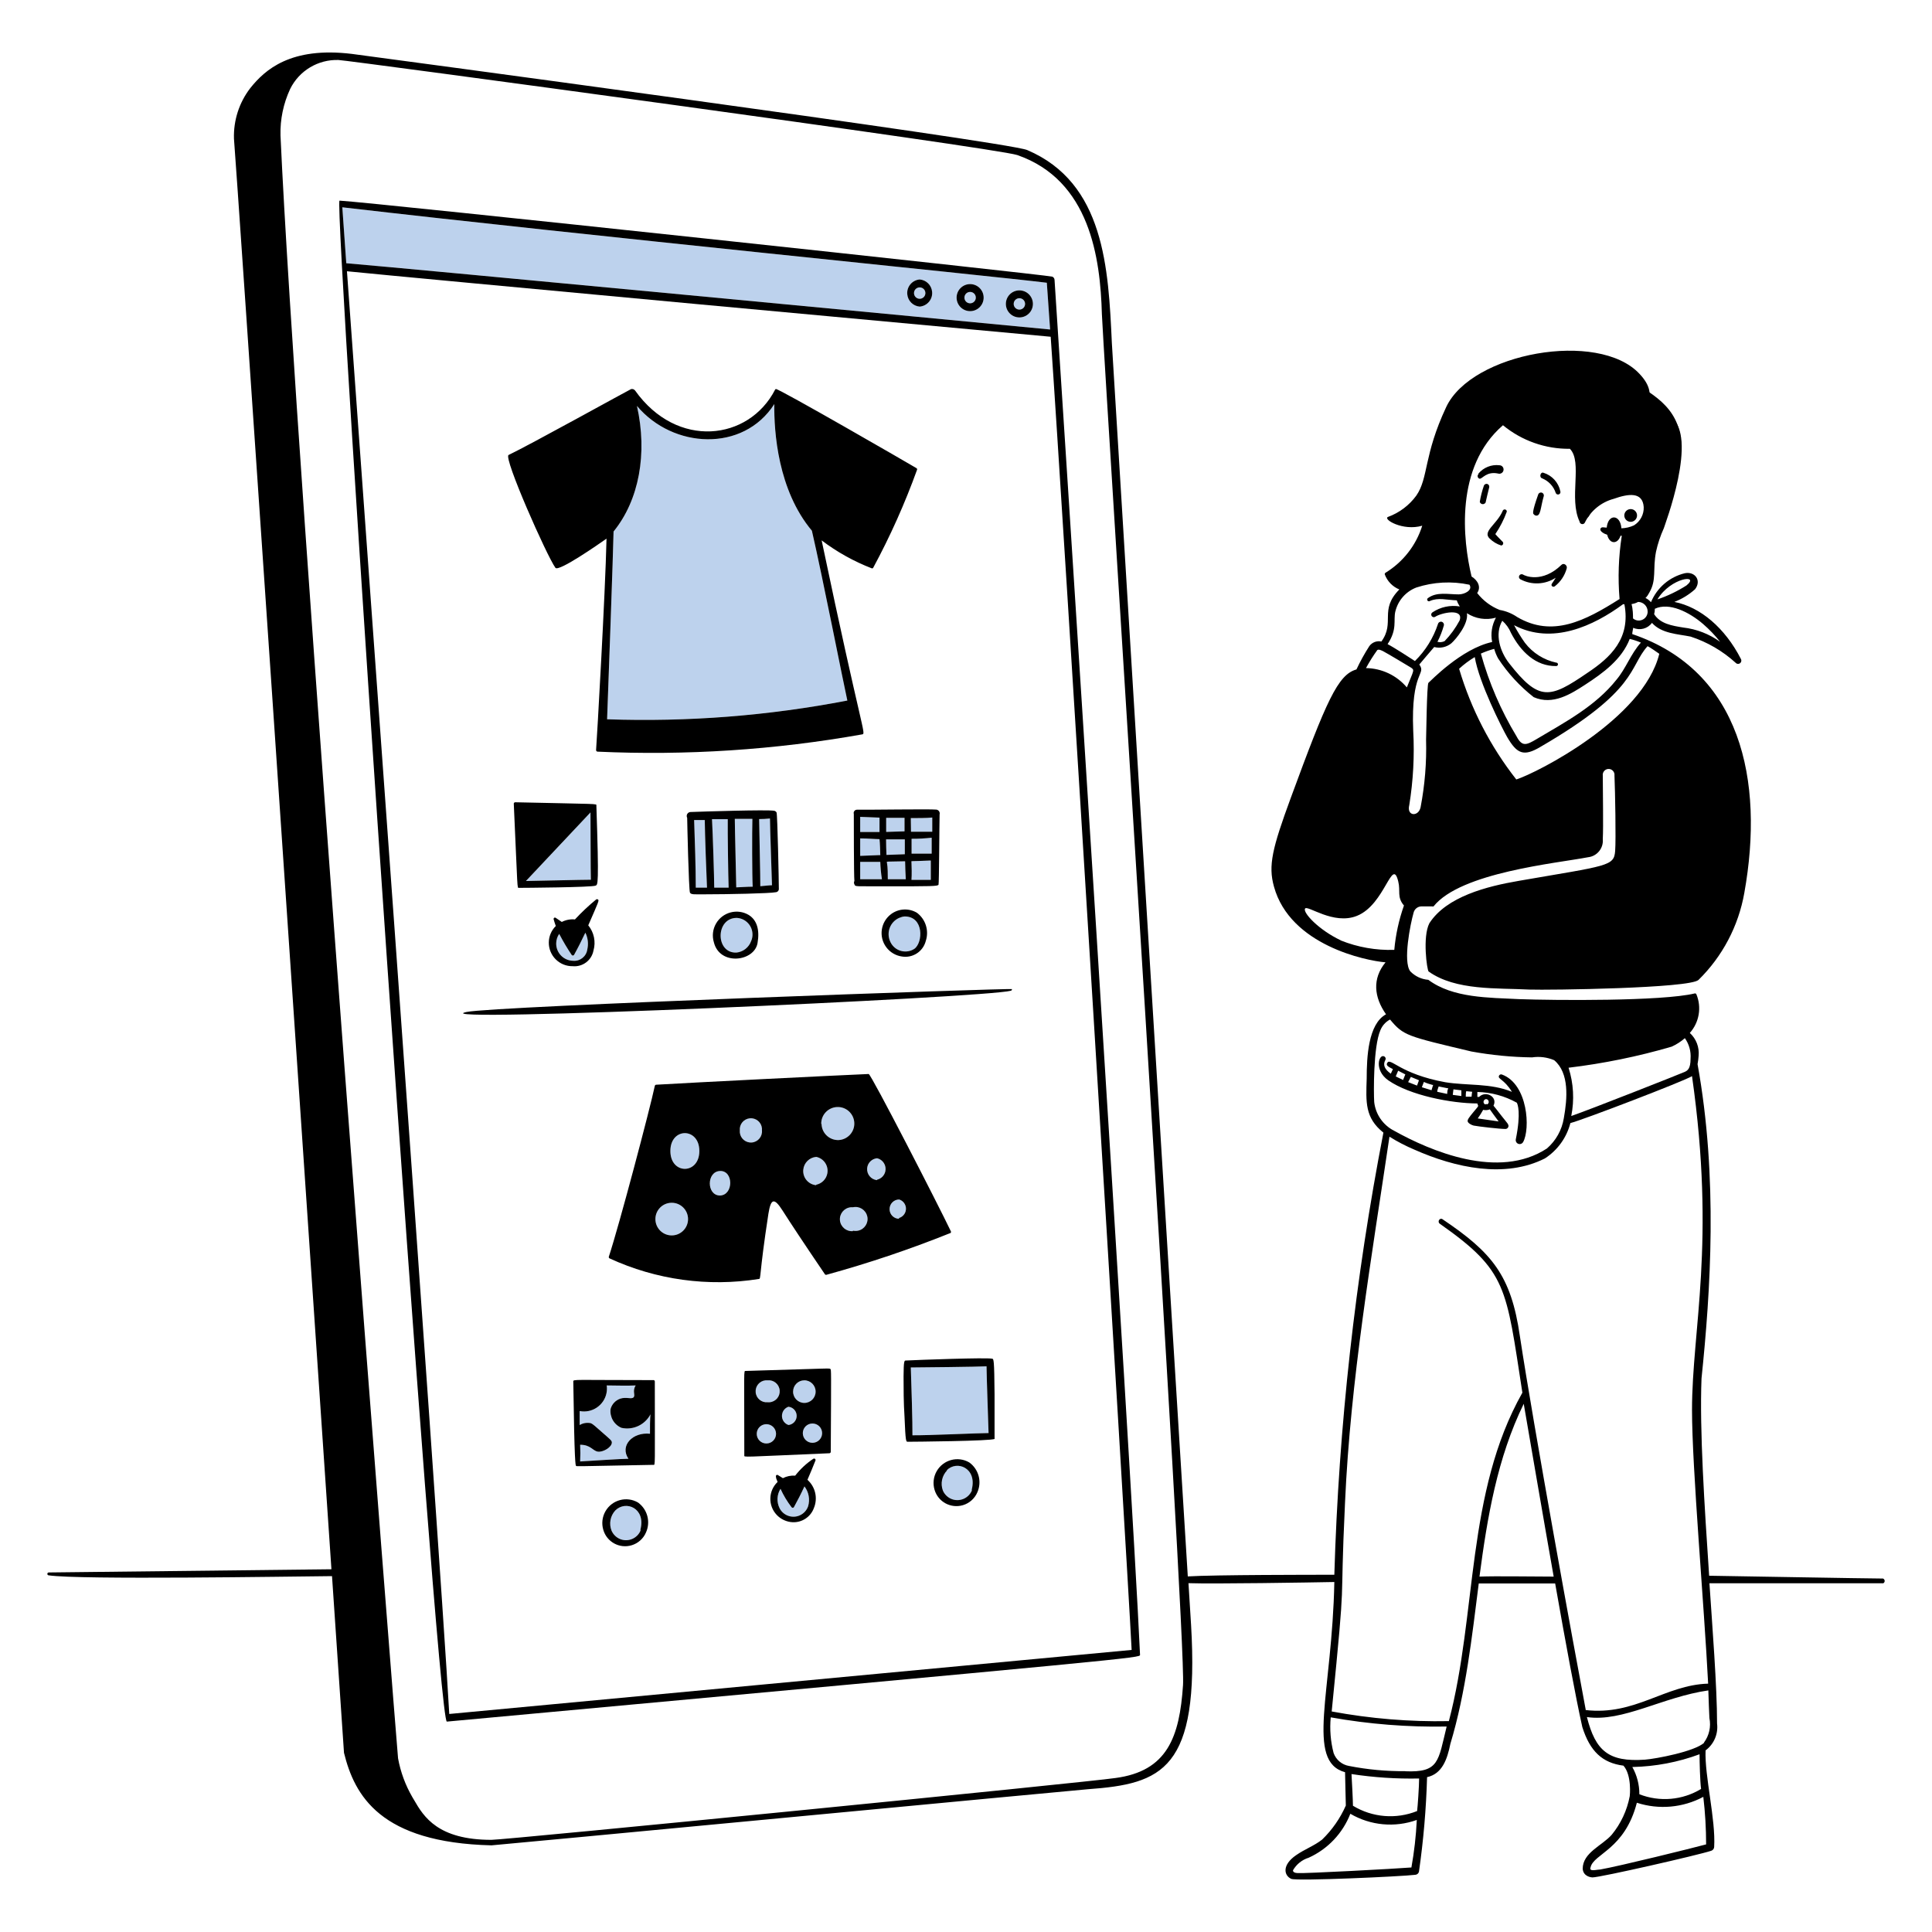 <svg xmlns="http://www.w3.org/2000/svg" id="_2.Dise&#xF1;o_de_eCommerce:" width="600" height="600" viewBox="0 0 600 600"><defs><style>.cls-1{fill:#000;}.cls-1,.cls-2{stroke-width:0px;}.cls-2{fill:#bdd2ed;}</style></defs><path class="cls-2" d="M208.19,357.45c0,7.41,9,7.38,9,0s-9-7.41-9,0Z"></path><path class="cls-2" d="M264.23,374.94c-2.05.18-3.56,1.99-3.37,4.04.18,2.05,1.99,3.56,4.04,3.37v-.15c.54.12,1.09.12,1.63,0,2-.45,3.27-2.44,2.82-4.44s-2.44-3.27-4.44-2.82c-.22-.02-.45-.02-.67,0Z"></path><path class="cls-2" d="M253.49,368.07v-.15c1.73-.35,3.08-1.71,3.43-3.43.49-2.39-1.05-4.72-3.43-5.21-2.15.18-3.85,1.88-4.03,4.03-.2,2.43,1.6,4.56,4.03,4.76Z"></path><circle class="cls-2" cx="208.61" cy="378.6" r="5.07"></circle><path class="cls-2" d="M260.18,354.06c.07,0,.14,0,.21,0,2.83-.12,5.03-2.5,4.92-5.34-.12-2.83-2.5-5.03-5.34-4.92-2.83.12-5.03,2.5-4.92,5.34l.09-.15c.03,2.78,2.27,5.02,5.04,5.07Z"></path><path class="cls-2" d="M191.09,469.08c-1.56,1.69-2.02,4.13-1.17,6.27.5,1.16,1.42,2.09,2.59,2.59,2.49,1.06,5.36-.1,6.41-2.59-.03-.15-.03-.3,0-.45,1.62-6.54-4.59-9.06-7.83-5.82Z"></path><path class="cls-2" d="M272.39,366.51v-.15c1.27-.3,2.25-1.28,2.55-2.55.43-1.84-.71-3.68-2.55-4.11-1.64.15-2.93,1.45-3.09,3.09-.18,1.88,1.2,3.55,3.09,3.72Z"></path><path class="cls-2" d="M163.34,273.6c4.35-.06,17.16-.39,20.16-.39-.09-1.74-.09-18.78-.12-20.91l-20.04,21.3Z"></path><path class="cls-2" d="M279.26,378.51l-.12-.24c.99-.27,1.78-1.02,2.08-2,.5-1.58-.38-3.26-1.96-3.76-1.66,0-3,1.34-3,3s1.34,3,3,3Z"></path><path class="cls-2" d="M193.01,443.43c-2.31-.97-3.69-3.36-3.39-5.85.41-1.5,1.53-2.7,3-3.21,1.89-.63,3.48.27,4.14-.42.66-.69-.48-1.92.66-3.69-3,.15-6,0-9,0,.11.77.09,1.56-.06,2.33-.75,3.85-4.48,6.37-8.34,5.62v4.35c1.04-.63,2.29-.83,3.48-.57.69.3,1.23.84,3.69,3,2.46,2.16,2.82,2.4,2.82,3,0,1.47-2.79,3.09-4.38,2.82s-2.19-2.13-5.46-2.13c.09,1.73.09,3.46,0,5.19,3-.18,12.99-.84,15-.84-2.76-4.05,1.26-8.34,6.69-7.77h0c-.03-1.2,0-5.01.15-6.03-1.71,3.27-5.4,4.99-9,4.2Z"></path><path class="cls-2" d="M282.86,424.68c.15,4.14.57,17.94.51,21.06,4.74.06,20.64-.69,23.64-.69-.03-1.47-.63-18.12-.63-20.73-2.07.15-21.78.36-23.52.36Z"></path><path class="cls-2" d="M223.61,363.66c-4.23.15-4.23,7.62,0,7.62,4.23-.15,4.23-7.77,0-7.62Z"></path><path class="cls-2" d="M244.85,436.89c-.87.3-1.55.98-1.85,1.85-.54,1.57.29,3.27,1.85,3.82,1.34-.14,2.4-1.2,2.54-2.54.16-1.57-.98-2.97-2.54-3.13Z"></path><path class="cls-2" d="M293.99,456.63h.15c-1.61,1.66-2.13,4.1-1.32,6.27.5,1.16,1.42,2.09,2.59,2.59,2.49,1.06,5.36-.1,6.41-2.59-.06-.14-.06-.31,0-.45,1.59-6.51-4.62-9.09-7.83-5.82Z"></path><path class="cls-2" d="M238.4,428.67c-.21-.02-.43-.02-.64,0-1.88.18-3.26,1.84-3.09,3.72.18,1.88,1.84,3.26,3.72,3.09.21.02.43.02.64,0,1.88-.18,3.26-1.84,3.09-3.72-.18-1.88-1.84-3.26-3.72-3.09Z"></path><path class="cls-2" d="M178.28,296.55c-.03.05-.08.09-.13.13-.21.14-.49.08-.62-.13-1.4-2.09-2.68-4.25-3.84-6.48h-.06c-.57.85-.89,1.86-.9,2.88-.05,2.95,2.3,5.38,5.25,5.43,2.17.2,4.11-1.35,4.41-3.51.41-1.76.2-3.6-.6-5.22-1.11,2.34-2.28,4.68-3.51,6.9Z"></path><circle class="cls-2" cx="252.32" cy="445.08" r="3"></circle><circle class="cls-2" cx="238.01" cy="445.29" r="3"></circle><path class="cls-2" d="M246.56,468.06c-.03.05-.08.09-.13.13-.21.14-.49.08-.62-.13-1.35-1.76-2.5-3.68-3.42-5.7-1.13,1.81-1.24,4.08-.3,6,.56,1.12,1.54,1.99,2.73,2.4,2.52.88,5.27-.45,6.15-2.97.63-2.12.21-4.42-1.14-6.18-1.02,2.22-2.13,4.38-3.27,6.45Z"></path><path class="cls-2" d="M236.63,351.06c.02-.21.02-.43,0-.64-.18-1.9-1.86-3.29-3.76-3.11-1.9.18-3.29,1.86-3.11,3.76-.02.21-.02.43,0,.64.18,1.9,1.86,3.29,3.76,3.11s3.29-1.86,3.11-3.76Z"></path><path class="cls-2" d="M249.8,435.69c1.93,0,3.5-1.57,3.5-3.5,0-1.94-1.57-3.51-3.5-3.52-1.93,0-3.5,1.57-3.5,3.5,0,1.94,1.57,3.51,3.5,3.52Z"></path><path class="cls-2" d="M316.58,92.61c-.98,0-1.77.79-1.77,1.77s.79,1.77,1.77,1.77,1.77-.79,1.77-1.77-.79-1.77-1.77-1.77Z"></path><path class="cls-2" d="M275.45,267.93c.27,1.35.27,3.72.27,5.13h5.58c-.12-1.59-.18-4.32-.21-5.58-6.51.15-5.64-.03-5.64.45Z"></path><path class="cls-2" d="M325.1,87.81h0c-17.97-2.22-143.52-14.7-218.79-23.43l1.23,17.37c18.6,1.56,190.05,17.82,218.58,20.58-.33-4.83-.66-9.69-1.02-14.52ZM285.62,95.22c-2.06-.17-3.69-1.8-3.86-3.86-.2-2.33,1.53-4.37,3.86-4.57,2.06.17,3.69,1.8,3.86,3.86.2,2.33-1.53,4.37-3.86,4.57ZM301.28,96.63c-2.32,0-4.2-1.88-4.2-4.2s1.88-4.2,4.2-4.2,4.2,1.88,4.2,4.2-1.88,4.2-4.2,4.2ZM316.58,98.58c-2.32,0-4.2-1.88-4.2-4.2s1.88-4.2,4.2-4.2,4.2,1.88,4.2,4.2-1.88,4.2-4.2,4.2Z"></path><path class="cls-2" d="M283.1,265.11h6.24v-4.95c-2.04.21-4.2.36-6.24.33v4.62Z"></path><path class="cls-2" d="M289.52,258.3v-4.41c-1.62.18-4.65.18-6.66.18l.06,4.23h6.6Z"></path><path class="cls-2" d="M283.07,267.81v-.03c.06,1.38.12,3.81,0,5.46h6v-6c-6.93.33-6,0-6,.57Z"></path><path class="cls-2" d="M301.28,90.66c-.98,0-1.77.79-1.77,1.77s.79,1.77,1.77,1.77,1.77-.79,1.77-1.77-.79-1.77-1.77-1.77Z"></path><circle class="cls-2" cx="285.62" cy="91.02" r="1.77"></circle><path class="cls-2" d="M226.01,254.4h-4.89c.24,4.29.69,18.48.69,21.27h4.47v-.15c-.12-2.94-.33-17.19-.27-21.12Z"></path><path class="cls-2" d="M228.8,285.06h0c-6.66,0-6.66,11.07-.06,10.77,2.07-.22,3.83-1.61,4.53-3.57.24-.56.38-1.17.42-1.78.15-2.85-2.04-5.27-4.89-5.42Z"></path><path class="cls-2" d="M276.44,292.35c.12.28.26.56.43.81,1.55,2.37,4.73,3.04,7.1,1.5,2.7-1.92,3-10.05-3-10.05-.6.06-1.18.21-1.73.45-2.79,1.24-4.04,4.5-2.8,7.29Z"></path><path class="cls-2" d="M263.15,217.56c-1.14-5.04-7.68-38.31-11.01-52.74-10.56-12.6-11.79-30.69-11.67-39.33-9.66,15.06-31.47,13.89-42.66.57,3.33,14.79.66,29.28-7.26,39-.06,4.68-1.8,53.13-2.01,58.32,25.01.87,50.04-1.08,74.61-5.82Z"></path><path class="cls-2" d="M235.77,254.37c.03,4.07.39,17.75.36,20.85,1.5-.12,2.88-.3,3.63-.3-.03-1.44-.63-18.09-.63-20.73-1.12.12-2.24.18-3.36.18Z"></path><path class="cls-2" d="M233.66,254.31h-5.46c0,2.64.45,20.31.45,21.27.99-.03,3.39-.21,5.1-.21v-.09c-.18-3.09-.21-17.01-.09-20.97Z"></path><path class="cls-2" d="M267.14,267.66v5.4h6.75c-.28-1.79-.45-3.59-.51-5.4h-6.24Z"></path><polygon class="cls-2" points="280.91 253.98 275.21 253.98 275.21 258.36 280.91 258.18 280.91 253.98"></polygon><path class="cls-2" d="M281,265.29v-4.62h-5.82c0,1.62.06,3.39.12,4.83l5.7-.21Z"></path><path class="cls-2" d="M267.14,260.37v5.43l6-.24h.24c-.03-1.11-.09-3.66-.24-4.95-1.77-.03-3.63-.24-6-.24Z"></path><polygon class="cls-2" points="267.14 258.39 273.14 258.39 273.14 253.92 267.14 253.68 267.14 258.39"></polygon><path class="cls-2" d="M215.57,254.67c.21,6.36.51,14.52.51,21h3.48v-.09c-.15-2.88-.66-16.98-.69-20.91h-3.3Z"></path><path class="cls-1" d="M253.25,453.57c.09-.23-.03-.49-.26-.58-.13-.05-.28-.03-.4.04-2.15,1.43-4.06,3.21-5.64,5.25-1.32-.1-2.64.17-3.81.78l-1.5-.93c-.18-.15-.44-.13-.59.05-.1.12-.13.29-.07.43,0,.51.3,1.05.51,1.62-2.9,2.76-3.02,7.36-.25,10.26,1.29,1.35,3.04,2.15,4.9,2.25,2.91.13,5.58-1.62,6.6-4.35,1.3-3.06.51-6.61-1.98-8.82.87-1.98,1.71-4.05,2.49-6ZM250.97,467.79c-.88,2.52-3.63,3.85-6.15,2.97-1.19-.41-2.17-1.27-2.73-2.4-.94-1.92-.83-4.19.3-6,.92,2.02,2.07,3.94,3.42,5.7.14.21.42.26.62.13.05-.03.09-.08.13-.13,1.14-2.07,2.25-4.23,3.27-6.45,1.35,1.76,1.77,4.06,1.14,6.18Z"></path><path class="cls-1" d="M198.14,466.62c-3.52-2.05-8.04-.85-10.09,2.68-1.03,1.77-1.27,3.89-.68,5.84,1.1,3.74,5.02,5.87,8.75,4.77,2.03-.6,3.69-2.07,4.51-4.02,1.47-3.29.43-7.16-2.49-9.27ZM198.92,474.9c-.03.15-.03.3,0,.45-1.06,2.49-3.93,3.64-6.41,2.59-1.16-.5-2.09-1.42-2.59-2.59-.85-2.14-.39-4.58,1.17-6.27,3.24-3.24,9.45-.72,7.83,5.82Z"></path><path class="cls-1" d="M188.36,167.28c-.36,16.59-3,62.7-3.24,65.64-.02.26.18.49.45.51,0,0,0,0,0,0,27.52,1.26,55.1-.54,82.23-5.37,1.23-.24-.24-1.17-12.63-60.24,4.75,3.6,9.98,6.51,15.54,8.67.18.07.39,0,.48-.18,5.29-9.8,9.84-19.98,13.62-30.45.05-.19-.04-.39-.21-.48-1.2-.75-42.9-24.84-43.65-24.57-.1.04-.19.11-.24.21-8.16,15.84-30.45,18.57-43.47.27-.29-.39-.79-.57-1.26-.45-.51.18-31.47,17.34-38.04,20.46-1.65.81,11.85,31.29,14.55,35.04.99,1.35,13.65-7.5,15.87-9.06ZM190.55,165.06c7.92-9.72,10.59-24.21,7.26-39,11.19,13.32,33,14.49,42.66-.57-.12,8.64,1.11,26.73,11.67,39.33,3.33,14.43,9.87,47.7,11.01,52.74-24.57,4.74-49.6,6.69-74.61,5.82.21-5.19,1.95-53.64,2.01-58.32Z"></path><path class="cls-1" d="M241.88,276.06h0c0-2.1-.42-23.25-.72-23.76-.16-.26-.42-.45-.72-.51-2.13-.39-22.29.24-26.01.39-.68.04-1.2.62-1.16,1.3,0,.18.06.35.14.5,0,.69.48,22.62.87,23.25s1.26.51,4.53.51c6.99,0,20.4-.27,22.17-.66.52-.05.92-.5.9-1.02ZM219.56,275.67h-3.48c0-6.48-.3-14.64-.51-21h3.3c.03,3.93.54,18.03.69,20.91v.09ZM226.28,275.67h-4.47c0-2.79-.45-16.98-.69-21.27h4.89c-.06,3.93.15,18.18.27,21.12v.15ZM233.75,275.37c-1.71,0-4.11.18-5.1.21,0-.96-.45-18.63-.45-21.27h5.46c-.12,3.96-.09,17.88.09,20.97v.09ZM236.12,275.22c.03-3.1-.32-16.78-.36-20.85,1.12,0,2.24-.06,3.36-.18,0,2.64.6,19.29.63,20.73-.75,0-2.13.18-3.63.3Z"></path><path class="cls-1" d="M160.01,249.15c-.24,0-.48.21-.45.45,1.26,27.54.99,26.13,1.62,26.13,1.41,0,22.62-.15,23.79-.69.69-.33,1.08.18.24-24.87,0-.63,1.38-.42-25.2-1.02ZM163.34,273.6l20.04-21.3c.03,2.13.03,19.17.12,20.91-3,0-15.81.33-20.16.39Z"></path><path class="cls-1" d="M222.38,286.8c-1.03,1.77-1.27,3.89-.68,5.84,1.83,7.38,12.57,6,13.56.24.72-4.14-.21-7.2-2.79-8.76-3.52-2.05-8.04-.85-10.09,2.68ZM233.69,290.48c-.03.61-.17,1.22-.42,1.78-.7,1.96-2.46,3.35-4.53,3.57-6.6.3-6.6-10.77.06-10.77h0c2.85.15,5.03,2.57,4.89,5.42Z"></path><path class="cls-1" d="M275.24,294.17c1.17,1.57,2.92,2.61,4.86,2.88,3.35.56,6.57-1.54,7.41-4.83,1.06-3.21-.05-6.74-2.76-8.76-2.51-1.49-5.67-1.32-8.01.42h0c-3.25,2.43-3.93,7.03-1.5,10.29ZM279.24,285.06c.55-.24,1.13-.4,1.73-.45,6,0,5.7,8.13,3,10.05-2.37,1.55-5.55.88-7.1-1.5-.17-.26-.31-.53-.43-.81-1.24-2.79.01-6.05,2.8-7.29Z"></path><path class="cls-1" d="M144.89,314.28c-16.35,3.48,161.25-4.44,169.05-6.6h0c.23-.06.37-.28.33-.51,0-.33-161.04,5.31-169.38,7.11Z"></path><path class="cls-1" d="M266.21,251.46c-.58-.03-1.07.42-1.1.99,0,.13.01.26.05.39,0,1.29,0,19.2.18,20.76-.18.32-.18.7,0,1.02.33.84,0,.57,10.29.63,13.5,0,15.66,0,15.84-.51s.24-18.48.33-21.81c.17-.64-.21-1.3-.85-1.47-.06-.01-.11-.03-.17-.03-1.95-.21-21.03.09-24.57.03ZM289.07,273.24h-6c.12-1.65.06-4.08,0-5.46v.03c0-.57-.93-.24,6-.57v6ZM289.34,265.11h-6.24v-4.62c2.04.03,4.2-.12,6.24-.33v4.95ZM289.52,253.89v4.41h-6.6l-.06-4.23c2.01,0,5.04,0,6.66-.18ZM281.3,273.06h-5.58c0-1.41,0-3.78-.27-5.13,0-.48-.87-.3,5.64-.45.03,1.26.09,3.99.21,5.58ZM275.21,253.98h5.7v4.2l-5.7.18v-4.38ZM275.21,260.67h5.79v4.62l-5.7.21c-.06-1.44-.12-3.21-.12-4.83h.03ZM267.14,273.06v-5.4h6.24c.06,1.81.23,3.61.51,5.4h-6.75ZM273.14,265.56l-6,.24v-5.43c2.37,0,4.23.21,6,.24.15,1.29.21,3.84.24,4.95h-.24ZM273.14,258.39h-6v-4.71l6,.24v4.47Z"></path><path class="cls-1" d="M185.69,279.33c-.17-.1-.37-.1-.54,0-2.34,1.92-4.54,3.99-6.6,6.21-1.41-.14-2.82.13-4.08.78l-1.86-1.26c-.18-.15-.44-.13-.59.05-.1.12-.13.29-.07.43.18.63.39,1.32.66,2.04-2.87,2.83-2.9,7.44-.07,10.31,1.4,1.42,3.33,2.21,5.32,2.17,3.08.29,5.88-1.82,6.45-4.86.78-2.72.17-5.64-1.62-7.83,3.21-7.38,3.45-7.74,3-8.04ZM182.39,294.87c-.3,2.16-2.24,3.71-4.41,3.51-2.95-.05-5.3-2.48-5.25-5.43.02-1.03.33-2.03.9-2.88h.06c1.16,2.23,2.44,4.39,3.84,6.48.14.21.42.26.62.13.05-.03.09-.08.13-.13,1.23-2.22,2.4-4.56,3.51-6.9.8,1.62,1.01,3.46.6,5.22Z"></path><path class="cls-1" d="M301.01,454.17h0c-3.52-2.05-8.04-.85-10.09,2.68-1.03,1.77-1.27,3.89-.68,5.84,1.12,3.75,5.07,5.87,8.82,4.75,2.01-.6,3.65-2.07,4.47-4,1.46-3.3.41-7.17-2.52-9.27ZM301.82,462.45c-.06.14-.06.31,0,.45-1.06,2.49-3.93,3.64-6.41,2.59-1.16-.5-2.09-1.42-2.59-2.59-.81-2.17-.29-4.61,1.32-6.27h-.15c3.21-3.27,9.42-.69,7.83,5.82Z"></path><path class="cls-1" d="M308.87,433.02c-.09-10.95-.27-10.98-.75-11.07h0c-2.04-.39-22.56.36-26.79.57-.48,0-.69,0-.72,4.95,0,3.3,0,8.25.3,12.57.3,7.68.48,7.71.96,7.71,1.5,0,26.4-.21,27-.9.04-.11.04-.22,0-.33v-13.5ZM283.37,445.74c.06-3.12-.36-16.92-.51-21.06,1.74,0,21.45-.21,23.52-.36,0,2.61.6,19.26.63,20.73-3,0-18.9.75-23.64.69Z"></path><path class="cls-1" d="M466.67,158.67c-1.83,4.23-6.42,6.39-4.02,8.61h0c1.01.98,2.23,1.71,3.57,2.13.38-.04.66-.37.62-.75-.01-.13-.06-.25-.14-.36-.42-.45-1.83-1.83-2.31-2.43,1.47-2.18,2.67-4.52,3.57-6.99,0-.36-.28-.67-.65-.67-.29,0-.56.18-.64.46Z"></path><path class="cls-1" d="M472.13,179.88c3.47,1.88,7.7,1.71,11.01-.45-.99,1.74-1.68,2.07-1.11,2.64.24.2.6.2.84,0,1.8-1.4,3.09-3.35,3.69-5.55.27-.93-.9-1.83-1.62-1.11-6,5.82-11.43,3.42-12,3-.42-.21-.92-.04-1.13.38-.19.39-.06.86.32,1.09Z"></path><path class="cls-1" d="M326.81,85.92c-1.05-.51-212.31-23.19-221.37-23.61-1.92.15,30.18,472.35,33.33,472.35h0c214.47-19.74,215.31-19.77,215.28-20.73-2.58-57-24.78-400.17-26.55-426.99-.01-.45-.28-.84-.69-1.02ZM106.31,64.38c75.27,8.73,200.82,21.21,218.79,23.43h0c.36,4.83.69,9.69,1.02,14.52-28.53-2.76-199.98-19.02-218.58-20.58l-1.23-17.37ZM139.52,532.29c-3-54-31.5-444-31.77-448.05,17.49,1.8,199.59,18.63,218.55,20.34h0c3.66,52.2,23.49,375.33,25.14,407.82l-211.92,19.89Z"></path><path class="cls-1" d="M478.94,148.56h0c1.99.81,3.53,2.46,4.2,4.5.13.4.56.61.96.48.4-.13.61-.56.48-.96-.57-2.73-2.58-4.94-5.25-5.76-.9-.36-1.44,1.41-.39,1.74Z"></path><path class="cls-1" d="M476.93,160.11c1.59.33,1.44-2.4,2.49-6,.14-.48-.13-.98-.61-1.12-.48-.14-.98.13-1.12.62-1.89,5.31-1.59,5.76-1.47,6,.18.24.43.42.72.51Z"></path><path class="cls-1" d="M506.42,162.06c1.09,0,1.98-.89,1.98-1.98s-.89-1.98-1.98-1.98-1.98.89-1.98,1.98.89,1.98,1.98,1.98Z"></path><path class="cls-1" d="M461.8,150.28c-.39-.07-.78.14-.95.5-.57,1.65-1.01,3.35-1.29,5.07.15.53.7.83,1.22.68.24-.07.45-.23.58-.44,0,0,.99-4.35,1.14-4.8.08-.47-.23-.93-.7-1.01Z"></path><path class="cls-1" d="M459.54,148.68c.87,0,2.13-2.37,5.7-1.62.7.22,1.44-.17,1.65-.87s-.17-1.44-.87-1.65c-.14-.04-.28-.06-.42-.06-2.45-.27-4.86.7-6.45,2.58v.18c-.34.31-.36.84-.05,1.19.12.13.27.22.44.25Z"></path><path class="cls-1" d="M257.88,425.16h0c-.3-.3.45-.18-26.31.6-.66,0-.42-.96-.42,26.19,0,.69-1.38.54,26.43-.63.24-.02.42-.21.42-.45.15-26.1.15-25.44-.12-25.71ZM249.8,428.67c1.94,0,3.51,1.58,3.5,3.52,0,1.93-1.57,3.5-3.5,3.5-1.94,0-3.51-1.58-3.5-3.52,0-1.93,1.57-3.5,3.5-3.5ZM238.01,448.29c-1.66,0-3-1.34-3-3s1.34-3,3-3,3,1.34,3,3-1.34,3-3,3ZM239.04,435.48c-.21.02-.43.02-.64,0-1.88.18-3.55-1.2-3.72-3.09-.18-1.88,1.2-3.55,3.09-3.72.21-.02.43-.02.64,0,1.88-.18,3.55,1.2,3.72,3.09.18,1.88-1.2,3.55-3.09,3.72ZM247.4,440.01c-.14,1.34-1.2,2.4-2.54,2.54-1.57-.54-2.4-2.25-1.85-3.82.3-.87.98-1.55,1.85-1.85,1.57.16,2.7,1.56,2.54,3.13ZM252.32,448.08c-1.66,0-3-1.34-3-3s1.34-3,3-3,3,1.34,3,3-1.34,3-3,3Z"></path><path class="cls-1" d="M238.64,376.92c.75-4.65,1.74-5.13,4.38-.99s6.6,10.14,13.14,19.77c.09.15.27.24.45.21,13.01-3.57,25.82-7.88,38.34-12.9.23-.01.41-.21.4-.44,0-.06-.02-.11-.04-.16h0c-3.9-8.16-24.78-48.84-25.53-48.87-10.02.42-54.48,2.64-66,3.33-.21,0-.38.16-.42.36-1.5,7.08-11.1,43.41-14.28,53.04-.07.21.04.45.24.54,14.47,6.66,30.59,8.89,46.32,6.39.78,0,0-.78,3-20.28ZM279.26,372.51c1.58.5,2.46,2.18,1.96,3.76-.31.98-1.09,1.73-2.08,2l.12.24c-1.66,0-3-1.34-3-3s1.34-3,3-3ZM272.39,359.7c1.84.43,2.98,2.27,2.55,4.11-.3,1.27-1.28,2.25-2.55,2.55v.15c-1.88-.18-3.26-1.84-3.09-3.72.15-1.64,1.45-2.93,3.09-3.09ZM269.34,377.75c.45,2-.81,3.99-2.82,4.44-.54.12-1.09.12-1.63,0v.15c-2.05.18-3.85-1.33-4.04-3.37-.18-2.05,1.33-3.85,3.37-4.04.22-.02.45-.02.67,0,2-.45,3.99.81,4.44,2.82ZM259.97,343.8c2.83-.12,5.22,2.08,5.34,4.92.12,2.83-2.08,5.22-4.92,5.34-.07,0-.14,0-.21,0-2.77-.05-5.01-2.29-5.04-5.07l-.09.15c-.12-2.83,2.08-5.22,4.92-5.34ZM253.49,359.28c2.39.49,3.92,2.82,3.43,5.21-.35,1.73-1.71,3.08-3.43,3.43v.15c-2.43-.2-4.23-2.33-4.03-4.76.18-2.15,1.88-3.85,4.03-4.03ZM208.61,383.67c-2.8,0-5.07-2.27-5.07-5.07s2.27-5.07,5.07-5.07,5.07,2.27,5.07,5.07-2.27,5.07-5.07,5.07ZM208.19,357.45c0-7.41,9-7.38,9,0s-9,7.41-9,0ZM223.61,371.28c-4.23,0-4.23-7.47,0-7.62,4.23-.15,4.23,7.47,0,7.62ZM229.76,351.7c-.02-.21-.02-.43,0-.64-.18-1.9,1.22-3.58,3.11-3.76,1.9-.18,3.58,1.22,3.76,3.11.02.21.02.43,0,.64.18,1.9-1.22,3.58-3.11,3.76s-3.58-1.22-3.76-3.11Z"></path><path class="cls-1" d="M203.06,428.61c-25.17,0-25.02-.33-25.02.45.36,25.68.69,26.04.87,26.19.18.15-.66.15,24-.33.63,0,.45,1.41.45-25.86.01-.2-.11-.38-.3-.45ZM201.86,445.26h0c-5.43-.57-9.45,3.72-6.69,7.77-2.01,0-12,.66-15,.84.09-1.73.09-3.46,0-5.19,3.27,0,3.87,1.86,5.46,2.13s4.38-1.35,4.38-2.82c0-.6-.36-.84-2.82-3-2.46-2.16-3-2.7-3.69-3-1.19-.26-2.44-.06-3.48.57v-4.35c3.85.75,7.59-1.77,8.34-5.62.15-.77.17-1.55.06-2.33,3,0,6,.15,9,0-1.14,1.77,0,3-.66,3.69-.66.69-2.25-.21-4.14.42-1.47.51-2.59,1.71-3,3.21-.3,2.49,1.08,4.88,3.39,5.85,3.6.79,7.29-.93,9-4.2-.15,1.02-.18,4.83-.15,6.03Z"></path><path class="cls-1" d="M285.62,86.79c-2.33.2-4.06,2.24-3.86,4.57.17,2.06,1.8,3.69,3.86,3.86,2.33-.2,4.06-2.24,3.86-4.57-.17-2.06-1.8-3.69-3.86-3.86ZM285.62,92.79c-.98,0-1.77-.79-1.77-1.77s.79-1.77,1.77-1.77,1.77.79,1.77,1.77-.79,1.77-1.77,1.77Z"></path><path class="cls-1" d="M316.58,90.18c-2.32,0-4.2,1.88-4.2,4.2s1.88,4.2,4.2,4.2,4.2-1.88,4.2-4.2-1.88-4.2-4.2-4.2ZM316.58,96.15c-.98,0-1.77-.79-1.77-1.77s.79-1.77,1.77-1.77,1.77.79,1.77,1.77-.79,1.77-1.77,1.77Z"></path><path class="cls-1" d="M457.64,345.3c-1.44,1.74-1.98,2.46-1.83,3,.15.54,1.2,1.11,1.86,1.26,1.56.3,8.1,1.05,9.81,1.05.38.02.74-.19.9-.54.36-.81-.27-1.23-1.98-3.42s-2.16-2.79-2.58-3.27c1.38-2.76-2.4-4.8-4.47-2.73h-.54v-1.53c4.29.1,8.49,1.24,12.24,3.33.24.39,1.38,3-.3,11.37-.14.66.29,1.32.95,1.46.51.11,1.03-.12,1.3-.56,2.31-4.08,1.53-18-6.51-21-.34-.16-.75-.03-.93.3-.6,1.11,1.53,1.02,3.99,5.07-6.57-2.76-13.98-1.89-20.73-3-14.1-2.58-16.98-7.8-18-6-.54.87.59,1.29,1.76,1.94-.09.16-.48,1.1-.65,1.42h0c-1.95-1.38-2.52-2.76-1.71-4.23.23-.38.11-.88-.28-1.11-.02-.01-.03-.02-.05-.03-1.65-.9-3.27,4.23,1.23,7.41,6.78,4.71,19.62,7.17,27.69,7.2.18,1.05.84.24-1.17,2.61ZM460.78,341.89c.13-.33.44-.55.79-.55.48.05.82.48.77.96-.03.29-.22.54-.48.67-.17-.13-.41-.13-.57.02,0,0-.02.02-.02.02-.45-.18-.67-.68-.49-1.13ZM460.61,344.67c.69.17,1.41.12,2.07-.15.48.72,1.65,2.28,2.73,3.75l-6.48-.93c.61-.86,1.17-1.75,1.68-2.67ZM435.74,335.4l-2.28-1.11.75-1.77,2.22,1.14-.69,1.74ZM440.07,337.14l-2.76-1.08s.63-1.26.84-1.62l2.52,1.05c-.18.48-.45,1.17-.6,1.65ZM444.57,338.58l-3-.93.63-1.65c.72.36,1.68.66,2.67.93h.21c-.18.48-.36,1.17-.51,1.65ZM449.43,339.73l-3.09-.67c0-.48.3-1.2.45-1.65l3,.6c-.32.47-.33,1.19-.36,1.72ZM453.84,340.38l-2.67-.36s.18-1.38.21-1.71l2.46.3v1.77ZM457.01,340.59h-1.8c0-.21,0-1.47.15-1.71l1.83.18c-.09.51-.15,1.02-.18,1.53Z"></path><path class="cls-1" d="M301.28,88.23c-2.32,0-4.2,1.88-4.2,4.2s1.88,4.2,4.2,4.2,4.2-1.88,4.2-4.2-1.88-4.2-4.2-4.2ZM301.28,94.2c-.98,0-1.77-.79-1.77-1.77s.79-1.77,1.77-1.77,1.77.79,1.77,1.77-.79,1.77-1.77,1.77Z"></path><path class="cls-1" d="M494.53,583.05s0,0-.01,0c0,0,0,0,0,0,.01,0,.01,0,.02,0Z"></path><path class="cls-1" d="M584.79,490.23h0c-4.2,0-51.27-.84-54-.87-1.44-21.6-3-45-2.37-61.26,2.79-27,5.16-62.31-1.23-97.62.16-.85.27-1.71.33-2.58.26-2.67-.75-5.3-2.73-7.11,2.92-3.28,3.72-7.94,2.04-12-.08-.2-.3-.32-.51-.27-10.23,2.46-43.59,2.16-54.57,1.77-9.33-.48-20.55-.3-28.17-6-2.13-.16-4.13-1.1-5.61-2.64-2.31-3,0-14.64,1.05-18.27.29-1.08,1.25-1.85,2.37-1.89h3.39c.13.06.29.06.42,0,8.4-10.56,38.16-13.38,48-15.27,2.79-.31,4.82-2.81,4.56-5.61.21-4.14,0-14.13,0-19.74-.13-1,.58-1.92,1.58-2.05,1-.13,1.92.58,2.05,1.58.02.16.02.31,0,.47.21,5.01.48,19.86.21,23.4-.36,4.77-2.19,4.5-30,9.3-9.81,1.68-22.35,4.86-27.69,13.14-2.19,4.2-.75,14.55-.24,15,8.43,6,21.3,5.07,31.23,5.61,6.15.21,49.92-.39,52.59-3,7.44-7.3,12.41-16.74,14.22-27,6.3-35.1-1.14-69-34.8-80.4,0-.54.21-1.35.3-1.95,2.06.93,4.49.29,5.82-1.53,3,3.36,8.04,3.45,12,4.26,5.19,1.69,9.95,4.46,13.98,8.13.37.42,1.02.46,1.44.09.38-.33.45-.89.18-1.32-4.92-9.57-12.54-16.08-20.64-17.67,2.36-.91,4.53-2.24,6.42-3.93,2.1-2.7,0-5.61-3.18-4.98-4.74,1.15-8.64,4.49-10.5,9-2.31-2.46-2.07,0-.51-3,2.31-3.99.99-7.02,2.07-12.69.55-2.51,1.37-4.95,2.43-7.29,0-.3,11.13-28.98,1.89-34.65-4.71-2.49-10.62,1.08-9.21,12.24.47,3.42-.1,6.9-1.62,9.99-6.34.11-12.26,3.19-15.99,8.31-1.26-7.41,1.17-15.33-1.89-20.16,4.5-1.09,8.72-3.13,12.36-6,8.43-5.37,13.8-10.41,6.87-17.7-12.72-13.59-52.11-6.54-60,10.35-7.05,15-5.46,21.96-9.27,27.48-2.21,3.03-5.27,5.34-8.79,6.63-1.74.69,4.62,4.5,10.62,2.73-1.9,6.09-5.96,11.28-11.4,14.61-.18.1-.28.31-.24.51.79,2.13,2.43,3.83,4.53,4.68-6.36,6.45-1.23,10.17-5.58,16.17-1.43-.31-2.9.26-3.75,1.44-1.49,2.32-2.82,4.73-3.99,7.23-5.79,1.62-9.3,9.72-20.4,39.9-5.76,15.66-7.05,21-5.22,27.54,5.01,18.24,28.62,23.04,34.65,23.52-4.17,5.07-3.6,10.8.15,16.14-5.55,3-6,13.35-6,19.95-.24,7.38-.57,12.18,5.19,16.8-8.78,45.28-13.88,91.2-15.24,137.31-6.45,0-37.41,0-45.51.51-4.32-69-23.46-380.31-23.58-382.98-1.08-23.34-2.28-49.77-26.31-60-6.84-2.73-207.84-29.61-209.73-29.85-19.02-2.31-27,4.95-31.53,10.62-3.46,4.49-5.25,10.05-5.07,15.72.66,7.17,21.48,314.4,30.27,444.27l-87.78.99c-.25,0-.45.2-.45.45,0,.25.2.45.45.45,9.39,1.41,74.79.36,87.96.24,2.22,33,3.66,54,3.72,54.87,3.27,13.26,11.25,27.9,45.81,28.74.9,0,180.9-17.1,185.22-17.43,23.13-1.68,34.68-6,32.04-51,0,0-.39-6-.81-12.99,8.04.27,37.26-.21,45.3-.36-.66,34.32-9,55.71,3.33,59.07,0,1.2.24,9.81.24,10.35-1.75,3.96-4.24,7.55-7.35,10.56-2.46,1.95-5.46,3-8.1,4.86-4.38,3-3.84,6.27-1.5,7.35,1.71.75,34.5-.75,38.49-1.26.56-.02,1.04-.42,1.17-.96,1.4-9.73,2.24-19.54,2.52-29.37,4.71-1.02,6.27-5.58,7.23-10.32,4.83-16.02,6.69-33.21,8.82-49.83h23.73c3.24,18.42,6.42,35.61,8.43,44.58,2.37,7.53,6.21,11.16,12.78,12,2.64,3,1.98,9.39,1.95,9.48-.83,4.41-2.76,8.54-5.61,12-3,3.39-9,5.52-9,10.56.21,2.43,2.65,2.65,3.01,2.67,2.46,0,33-6.96,36.92-8.28.51-.17.87-.63.9-1.17.51-8.55-3-22.08-2.67-30,2.62-1.94,3.98-5.14,3.57-8.37,0-11.49-1.5-30.45-2.37-43.53h54c.39-.21.54-.7.33-1.1-.09-.17-.24-.3-.42-.37ZM523.73,181.83c-2.82,1.79-5.84,3.24-9,4.32,4.17-6.9,13.41-7.89,9-4.32ZM513.92,189.06c4.47-2.1,10.68,1.02,15,4.74,1.93,1.67,3.7,3.51,5.28,5.52-3.39-2.44-7.34-3.97-11.49-4.44-3.48-.57-7.08-1.14-9-4.14.15-.55.22-1.11.21-1.68h0ZM367.4,523.29h0c-1.08,16.26-4.92,26.76-21,28.89-8.13,1.26-189.27,19.2-193.8,19.2-16.56,0-21-7.14-24-12.36l-.57-.96c-2.15-3.72-3.64-7.78-4.41-12-.24-1.77-31.92-402.21-36.51-504-.13-4.98.9-9.92,3-14.43,2.8-5.68,8.67-9.2,15-9,2.37,0,204.15,27.27,210.81,29.52,22.56,7.83,25.8,31.95,26.28,49.41,1.41,28.11,26.19,410.58,25.2,425.73ZM519.14,325.05h0c1.49-.67,2.88-1.56,4.11-2.64,1.31,1.85,1.94,4.1,1.77,6.36,0,3.15-.93,3.69-1.8,4.11s-29.25,11.64-35.25,13.71c1-4.99.71-10.15-.84-15,10.83-1.3,21.54-3.48,32.01-6.54ZM443.6,212.07c-.48.51-.69,17.16-.72,17.67.19,7.04-.38,14.08-1.71,21-.69,3-4.38,2.76-3.51-.69,1.23-7.62,1.65-15.36,1.23-23.07-.78-18.75,4.17-17.37,1.89-20.61.3-.36,4.17-4.95,4.62-5.43,1.86.49,3.85.06,5.34-1.17,1.44-1.29,5.37-6,4.83-9.33,2.66,1.73,5.94,2.24,9,1.38-1.26,2.31-1.68,4.98-1.17,7.56-9.6,2.07-19.26,12.27-19.8,12.69ZM515.3,203.04v.03c-4.98,20.22-38.01,36.96-44.4,39-8.04-10.24-14.06-21.9-17.76-34.38,1.49-1.37,3.12-2.59,4.86-3.63,1.32,7.92,8.43,21.99,10.08,24.87,3,5.1,5.04,6.18,10.35,3,30.48-17.7,27.36-24.75,33.24-31.26.81.39,2.91,1.86,3.63,2.37ZM509.58,199.56v.03c-3.15,3.48-4.62,8.01-7.59,11.52-6.51,8.19-15.9,13.14-24.78,18.42-3.18,1.89-4.5,2.43-6.21-.81-4.86-8.03-8.59-16.69-11.1-25.74,1.34-.6,2.72-1.09,4.14-1.47.29,1.04.7,2.05,1.23,3,3,4.57,6.73,8.63,11.04,12,6,2.64,11.7-1.11,15.93-3.84,5.67-3.69,11.4-7.86,13.89-14.25,1.18.28,2.34.66,3.45,1.14ZM483.35,205.77v.03c-3.89-.83-7.36-3.02-9.78-6.18-1.24-1.75-2.36-3.57-3.36-5.46,11.85,6.24,24.69.21,33.84-6.51h.42c2.01,10.62-4.29,16.53-11.46,21.3-11.7,8.01-15,9-24.36-3-2.79-3.6-4.53-9-2.1-13.17,1.18,1.04,2.1,2.33,2.7,3.78,3,5.79,7.68,10.38,14.01,10.29.3.02.56-.2.58-.49.02-.3-.2-.56-.49-.58ZM511.69,189.97c0,.09,0,.17-.01.26v.03c-.17,1.52-1.53,2.61-3.05,2.44-.55-.06-1.06-.28-1.48-.64,0-6.54-1.71-3.42,1.59-5.13,1.66.02,2.98,1.39,2.95,3.04ZM466.76,132.06c5.85,4.82,13.21,7.41,20.79,7.32,4.02,4.11-.42,15.42,3,22.59.04.48.46.84.94.8.33-.03.62-.24.74-.56,1.79-3.59,5.03-6.25,8.91-7.29,4.65-1.65,9-2.22,9.33,2.55.09,2.29-1.06,4.46-3,5.67-1.23.58-2.57.89-3.93.93-.3-4.35-4.14-4.59-4.56-.21-.81,0-1.65-.39-1.95.36-.3.75,1.14,1.56,2.1,1.86.72,3,3.27,3,4.14.3h.39c-1.01,6.5-1.24,13.1-.69,19.65-10.8,6.84-20.85,12-31.77,5.61-1.64-1.12-3.5-1.88-5.46-2.22-2.76-1.09-5.17-2.91-6.99-5.25,1.32-1.89.15-3.96-1.74-5.13-2.7-11.22-5.28-33.99,9.75-46.98ZM433.34,189.9c.81-3.4,3.25-6.18,6.51-7.44,5.33-1.74,11.02-2.04,16.5-.87,1.11,1.68-1.5,3-3.33,3-3.36,0-6.78-.87-9.54,1.14-.26.16-.34.49-.18.75.16.26.49.34.75.18,2.58-1.17,5.22-.33,8.37-.21.22.67.54,1.3.93,1.89-2.96-.5-6,.16-8.49,1.83-.38.24-.5.74-.26,1.12.24.38.74.5,1.12.26,1.8-1.23,9-2.82,7.56,1.17-1.25,2.33-2.81,4.49-4.65,6.39-.69.34-1.48.41-2.22.21.83-1.61,1.49-3.3,1.98-5.04.15-.5-.13-1.02-.63-1.17-.5-.15-1.02.13-1.17.63-1.44,4.37-3.89,8.33-7.17,11.55-1.38-.9-6.51-4.23-8.49-5.25,3.09-4.68,1.74-7.26,2.4-10.14h0ZM427.7,201.93v-.03c.51-.33,1.11,0,1.83.33,1.41.75,6.99,4.08,8.46,4.98,1.47.9,1.11.75-1.08,6.27-3.16-3.74-7.79-5.93-12.69-6,1.04-1.92,2.2-3.78,3.48-5.55ZM416.42,292.08v-.03c-6.96-3.3-11.85-8.64-11.13-9.87s8.79,5.19,16.11,2.25c8.79-3.51,10.92-18.57,12.84-10.68.75,3-.48,4.83,1.77,7.47-1.57,4.45-2.58,9.07-3,13.77-5.67.18-11.32-.81-16.59-2.91ZM426.77,342.24v-.03c-.18-2.79-.3-17.16,1.92-22.26.57-1.43,1.64-2.61,3-3.33,4.2,5.04,5.22,5.16,25.26,9.93,6.22,1.13,12.52,1.75,18.84,1.83,2.33-.35,4.7-.05,6.87.87,4.77,3.99,4.08,12,3,18-.59,3.66-2.45,6.99-5.25,9.42-15,9.84-36.18.78-47.43-5.49-3.44-1.74-5.78-5.1-6.21-8.94ZM438.32,579.99v-.03c-4.41.36-33.27,1.92-35.31,1.74-.69,0-1.59-.27-1.44-.9,1.08-1.86,2.81-3.24,4.86-3.87,5.93-2.69,10.57-7.59,12.93-13.65,6.25,3.67,13.82,4.37,20.64,1.92-.24,4.96-.8,9.9-1.68,14.79ZM440.09,562.47v-.03c-6.53,2.62-13.91,2.01-19.92-1.65,0-1.5-.3-7.47-.45-9.84,6.95,1.06,13.97,1.52,21,1.38,0,2.34-.45,8.88-.63,10.14ZM436.34,550.08v-.03c-5.84.05-11.67-.49-17.4-1.62-2.19-.37-4.01-1.9-4.77-3.99-.95-3.62-1.25-7.38-.9-11.1,11.88,2.12,23.94,3.07,36,2.85-2.67,10.86-2.31,14.34-12.93,13.89ZM459.47,489.63v-.03c2.4-18.3,5.52-36.84,13.74-53.64.63,3.66,6.75,39.33,9.3,53.67-6.93,0-17.97-.21-23.04,0ZM472.01,414.93c-2.73-18.9-8.67-25.95-24-36.27-.87-.63-1.74.75-.87,1.38,21,14.76,20.55,19.62,25.65,52.47-17.55,31.05-14.04,68.58-22.83,102-12.2.24-24.39-.77-36.39-3,4.71-47.34,2.37-27.6,4.14-64.89,1.68-37.98,8.25-76.11,13.8-113.61,2.47,1.55,5.06,2.89,7.74,4.02,12.72,5.64,28.14,9,40.53,2.73,3.93-2.54,6.75-6.46,7.92-10.98,3.66-.9,35.61-13.14,37.77-14.58,7.41,52.05,0,78.57,0,103.68,0,18,3.78,60.75,5.01,84.99-13.41.39-22.71,10.02-38.13,8.19l.12-.03c-3.57-18.87-16.23-88.17-20.46-116.1ZM529.85,572.79l.12-.03c-4.2,1.14-27,6.78-33,7.83-.75,0-2.52.48-3,0,0,0-.21-.18,0-.69.93-4.2,10.62-5.52,14.37-20.04,6.84,2.22,14.3,1.56,20.64-1.83.58,4.9.87,9.83.87,14.76ZM506.93,548.76h.12c7.09-.16,14.11-1.49,20.76-3.96,0,2.16.15,8.49.48,10.77-5.78,3.51-12.87,4.12-19.17,1.65.01-2.96-.74-5.88-2.19-8.46ZM529.16,541.2h.12c-3,2.76-15,5.01-18.45,5.28-11.28.78-15.33-2.73-18-13.23,11.1,1.62,23.49-6.24,37.71-8.28,0,1.38.33,8.58.33,8.58.55,2.68-.07,5.46-1.71,7.65Z"></path><path class="cls-1" d="M494.53,583.05s.04,0,0,0h0Z"></path><path class="cls-1" d="M520.89,131.74c-1.74-4.48-4.98-7.41-8.88-10.06-.52-.35-1.03-.31-1.42-.07-3.77-.92-7.36.99-10.56,3.21-1.8,1.25-3.41,2.69-5.03,4.16-1.49,1.36-3.42,2.41-4.74,3.93-1.21,1.39-2.2,3.36-1.73,5.2.58,2.25,1.08,4.46,1.43,6.77.73,4.86.98,9.59.76,14.5-.06,1.42,2.18,2.14,2.8.76,1.58-3.54,5.13-5.44,8.49-7.03,2.14-1.01,4.04-.92,6.34-.65,2.05.24,4.02.23,5.96-.57,7.58-3.12,9.3-13.18,6.59-20.14Z"></path></svg>